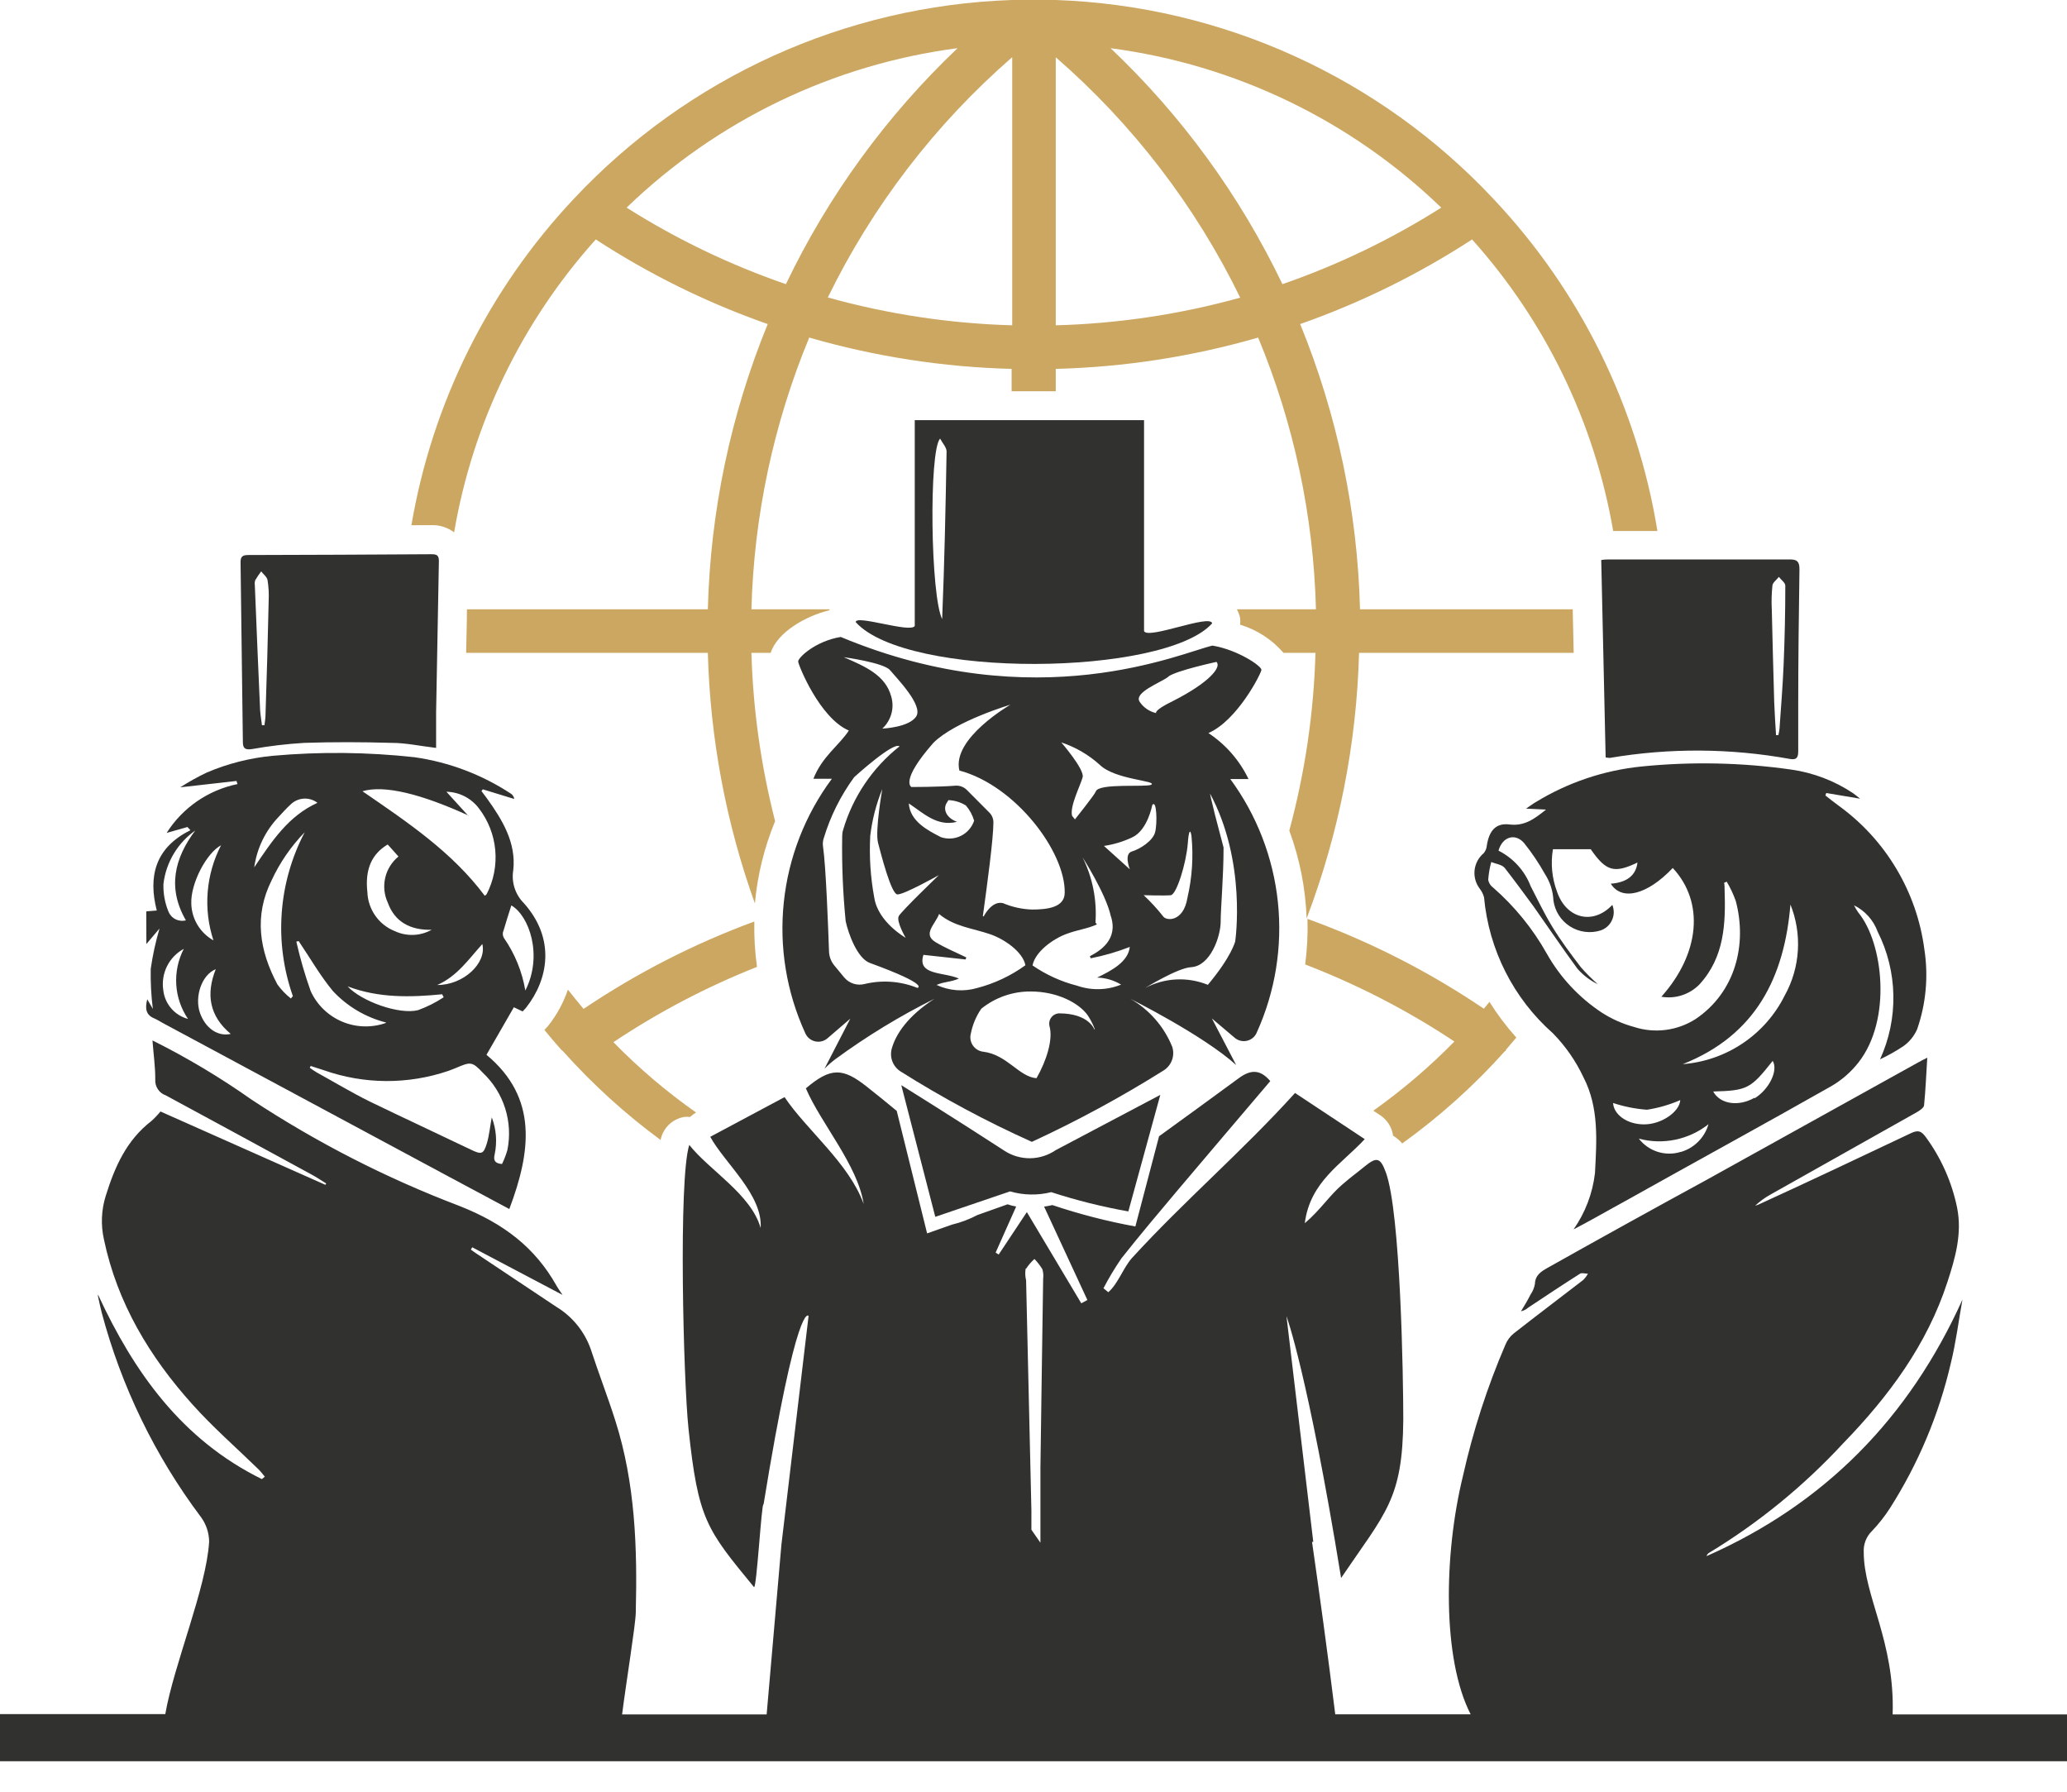 <?xml version="1.0" encoding="UTF-8"?> <svg xmlns="http://www.w3.org/2000/svg" width="60" height="52" viewBox="0 0 60 52" fill="none"> <path d="M42.217 30.227C41.494 30.965 40.706 31.637 39.864 32.235L40.071 32.372C40.17 32.438 40.254 32.525 40.317 32.626C40.381 32.728 40.422 32.841 40.437 32.96C40.538 33.02 40.627 33.097 40.703 33.186C41.791 32.404 42.791 31.505 43.685 30.506C43.685 30.506 43.705 30.506 43.713 30.484C43.721 30.462 43.713 30.484 43.713 30.467C43.817 30.35 43.914 30.229 44.015 30.112C43.726 29.79 43.465 29.443 43.235 29.077C43.179 29.144 43.128 29.211 43.072 29.275C41.481 28.198 39.761 27.322 37.953 26.668C37.966 27.11 37.944 27.553 37.886 27.991C39.407 28.576 40.859 29.325 42.217 30.227Z" fill="#CCA761"></path> <path d="M16.309 30.476C16.309 30.492 16.34 30.498 16.348 30.515C17.2 31.467 18.148 32.329 19.177 33.086C19.177 33.047 19.196 33.01 19.204 32.977C19.253 32.833 19.339 32.705 19.454 32.606C19.57 32.508 19.71 32.443 19.859 32.417C19.917 32.41 19.975 32.41 20.032 32.417C20.084 32.367 20.143 32.323 20.206 32.288C19.345 31.683 18.541 30.999 17.806 30.246C19.114 29.373 20.511 28.641 21.974 28.061C21.913 27.625 21.887 27.184 21.896 26.744C20.148 27.388 18.483 28.24 16.939 29.281C16.785 29.096 16.634 28.909 16.485 28.722C16.358 29.095 16.169 29.444 15.926 29.754C15.887 29.802 15.846 29.847 15.803 29.891C15.965 30.09 16.127 30.283 16.298 30.473C16.306 30.476 16.306 30.476 16.309 30.476Z" fill="#CCA761"></path> <path d="M12.524 15.241C12.761 15.233 12.993 15.307 13.182 15.45C13.722 12.285 15.148 9.338 17.294 6.949C18.853 7.965 20.528 8.79 22.285 9.405C21.208 12.036 20.62 14.841 20.547 17.683H13.554C13.554 18.105 13.537 18.522 13.531 18.947H20.547C20.613 21.429 21.074 23.884 21.913 26.221C21.986 25.399 22.185 24.594 22.5 23.832C22.09 22.234 21.859 20.596 21.812 18.947H22.371C22.567 18.346 23.381 17.881 24.069 17.713C24.076 17.704 24.082 17.694 24.086 17.683H21.812C21.884 14.973 22.453 12.3 23.49 9.797C25.402 10.349 27.376 10.655 29.365 10.706V11.355H30.646V10.706C32.635 10.655 34.609 10.35 36.521 9.797C37.56 12.3 38.129 14.973 38.199 17.683H35.903C35.947 17.762 35.979 17.848 35.998 17.937C36.005 18.002 36.005 18.066 35.998 18.13C36.487 18.277 36.923 18.561 37.257 18.947H38.185C38.136 20.691 37.88 22.422 37.425 24.106C37.728 24.924 37.898 25.785 37.928 26.657C38.865 24.191 39.38 21.584 39.45 18.947H45.68L45.652 17.683H39.478C39.406 14.841 38.817 12.036 37.741 9.405C39.496 8.789 41.172 7.964 42.731 6.949C44.865 9.329 46.284 12.261 46.827 15.411H48.111C47.524 11.797 45.868 8.441 43.355 5.777C40.05 2.246 35.48 0.168 30.646 0H30.285H30.006H29.726H29.368C24.535 0.166 19.965 2.24 16.659 5.768C14.188 8.393 12.547 11.689 11.942 15.243L12.524 15.241ZM41.836 6.026C40.39 6.942 38.843 7.687 37.226 8.247C35.995 5.679 34.305 3.358 32.238 1.399C35.85 1.873 39.215 3.495 41.836 6.026ZM30.646 1.662C32.882 3.604 34.703 5.977 36.001 8.639C34.255 9.123 32.457 9.393 30.646 9.441V1.662ZM29.382 1.662V9.441C27.572 9.391 25.775 9.119 24.03 8.633C25.328 5.974 27.147 3.604 29.379 1.662H29.382ZM27.79 1.404C25.728 3.363 24.041 5.682 22.813 8.247C21.191 7.688 19.639 6.943 18.189 6.026C20.81 3.495 24.175 1.873 27.787 1.399L27.79 1.404Z" fill="#CCA761"></path> <path d="M43.078 26.041C43.217 27.564 43.932 28.977 45.078 29.989C45.444 30.362 45.743 30.794 45.965 31.267C46.418 32.143 46.348 33.102 46.298 34.048C46.229 34.635 46.016 35.195 45.677 35.679C46.217 35.399 46.695 35.119 47.174 34.859C49.171 33.74 51.174 32.649 53.16 31.522C53.462 31.346 53.728 31.114 53.944 30.839C54.925 29.594 54.665 27.362 53.944 26.486C53.896 26.419 53.854 26.348 53.818 26.274C54.136 26.431 54.381 26.704 54.503 27.037C54.792 27.61 54.948 28.241 54.96 28.883C54.972 29.524 54.84 30.16 54.573 30.744C54.812 30.632 55.042 30.502 55.261 30.355C55.431 30.231 55.565 30.064 55.65 29.871C55.908 29.128 55.98 28.333 55.86 27.555C55.752 26.729 55.476 25.934 55.05 25.219C54.625 24.503 54.058 23.882 53.384 23.392C53.25 23.294 53.118 23.191 52.987 23.087L53.012 23.015L53.994 23.18C53.907 23.11 53.848 23.062 53.79 23.02C53.251 22.661 52.638 22.427 51.996 22.335C50.558 22.13 49.1 22.1 47.655 22.245C46.564 22.354 45.512 22.708 44.578 23.28C44.502 23.322 44.435 23.378 44.298 23.468L44.877 23.496C44.53 23.776 44.245 23.983 43.806 23.927C43.414 23.882 43.224 24.117 43.159 24.539C43.153 24.62 43.121 24.697 43.07 24.76C42.922 24.883 42.827 25.058 42.804 25.25C42.782 25.441 42.834 25.633 42.95 25.787C43.009 25.862 43.053 25.949 43.078 26.041ZM46.824 32.011C47.143 32.117 47.474 32.183 47.809 32.207C48.141 32.156 48.465 32.062 48.774 31.927C48.757 32.26 48.239 32.63 47.73 32.632C47.221 32.635 46.841 32.341 46.824 32.011ZM48.782 33.432C48.565 33.499 48.333 33.497 48.116 33.428C47.9 33.359 47.71 33.226 47.571 33.046C47.917 33.139 48.281 33.149 48.632 33.076C48.983 33.003 49.312 32.849 49.593 32.627C49.539 32.818 49.437 32.991 49.297 33.132C49.157 33.273 48.984 33.376 48.793 33.432H48.782ZM50.922 31.863C50.466 32.123 49.932 32.048 49.73 31.678C50.721 31.65 50.816 31.6 51.457 30.789C51.627 31.069 51.347 31.622 50.934 31.874L50.922 31.863ZM51.963 26.229C52.138 26.656 52.215 27.117 52.188 27.578C52.161 28.039 52.031 28.488 51.806 28.892C51.527 29.452 51.108 29.929 50.589 30.278C50.07 30.627 49.47 30.836 48.846 30.884C50.964 30.045 51.801 28.366 51.974 26.229H51.963ZM43.277 25.015C43.414 25.071 43.596 25.09 43.677 25.188C43.957 25.546 44.236 25.927 44.516 26.307C44.941 26.909 45.355 27.524 45.789 28.114C45.954 28.303 46.156 28.456 46.382 28.565C46.208 28.411 46.043 28.247 45.89 28.073C45.593 27.684 45.299 27.292 45.05 26.881C44.801 26.47 44.634 26.106 44.432 25.72C44.26 25.272 43.926 24.904 43.498 24.688C43.612 24.279 43.985 24.17 44.242 24.469C44.467 24.75 44.668 25.048 44.843 25.362C44.993 25.592 45.079 25.857 45.092 26.131C45.113 26.284 45.166 26.431 45.249 26.562C45.332 26.692 45.443 26.803 45.573 26.886C45.703 26.969 45.85 27.023 46.004 27.043C46.157 27.063 46.313 27.05 46.46 27.004C46.533 26.98 46.6 26.941 46.657 26.89C46.714 26.839 46.76 26.777 46.791 26.707C46.824 26.638 46.841 26.562 46.843 26.486C46.844 26.409 46.83 26.333 46.802 26.262C46.242 26.856 45.464 26.665 45.196 25.877C45.049 25.484 45.008 25.059 45.078 24.646H46.175C46.617 25.286 46.855 25.359 47.532 25.032C47.49 25.404 47.224 25.613 46.757 25.647C47.076 26.159 47.82 25.969 48.556 25.191C49.479 26.181 49.347 27.672 48.225 28.928C48.425 28.962 48.63 28.948 48.822 28.885C49.014 28.823 49.189 28.715 49.331 28.57C50.058 27.776 50.094 26.808 50.061 25.818C50.061 25.753 50.061 25.686 50.047 25.622L50.122 25.588C50.228 25.766 50.316 25.953 50.385 26.148C50.718 27.398 50.385 28.789 49.219 29.575C48.956 29.743 48.66 29.851 48.351 29.89C48.041 29.93 47.727 29.901 47.431 29.804C47.101 29.715 46.787 29.575 46.499 29.39C45.836 28.953 45.286 28.364 44.897 27.672C44.492 26.952 43.967 26.306 43.344 25.762C43.268 25.708 43.216 25.627 43.199 25.535C43.212 25.359 43.242 25.185 43.288 25.015H43.277Z" fill="#313130"></path> <path d="M46.731 21.996C48.463 21.703 50.232 21.713 51.96 22.027C52.164 22.064 52.198 21.966 52.198 21.801C52.198 21.353 52.198 20.908 52.198 20.461C52.198 19.146 52.215 17.831 52.234 16.516C52.234 16.29 52.156 16.236 51.954 16.236C50.217 16.236 48.48 16.236 46.743 16.236C46.662 16.236 46.58 16.236 46.48 16.253C46.522 18.175 46.564 20.069 46.608 21.982C46.649 21.991 46.69 21.995 46.731 21.996ZM51.448 17.006C51.448 16.911 51.571 16.829 51.636 16.743C51.703 16.829 51.823 16.913 51.823 16.997C51.823 17.773 51.806 18.546 51.773 19.317C51.747 19.926 51.697 20.536 51.655 21.143C51.648 21.208 51.637 21.273 51.621 21.336H51.554C51.535 21.017 51.512 20.696 51.501 20.377C51.476 19.484 51.451 18.592 51.431 17.697C51.419 17.466 51.424 17.235 51.448 17.006Z" fill="#313130"></path> <path d="M4.249 27.398L4.63 26.948C4.517 27.332 4.432 27.724 4.375 28.12C4.368 28.508 4.388 28.896 4.437 29.281L4.274 29.001C4.202 29.281 4.241 29.466 4.49 29.561C4.566 29.598 4.641 29.639 4.714 29.684L13.022 34.146L14.784 35.089C15.411 33.427 15.624 31.86 14.121 30.613L14.916 29.233L15.171 29.354C15.212 29.306 15.252 29.273 15.28 29.233C15.912 28.425 16.136 27.25 15.204 26.209C15.081 26.086 14.989 25.934 14.936 25.768C14.883 25.602 14.87 25.425 14.899 25.253C14.986 24.455 14.583 23.795 14.133 23.169L13.976 22.959L14.015 22.908L14.927 23.188C14.923 23.158 14.913 23.129 14.897 23.103C14.881 23.077 14.86 23.055 14.835 23.037C13.992 22.482 13.037 22.12 12.037 21.977C10.669 21.826 9.288 21.812 7.917 21.935C7.259 21.997 6.614 22.16 6.006 22.419C5.739 22.546 5.48 22.69 5.231 22.85L6.868 22.665C6.868 22.693 6.884 22.724 6.896 22.755C6.475 22.841 6.075 23.011 5.722 23.254C5.368 23.498 5.067 23.81 4.837 24.173L5.441 24.002L5.528 24.095C4.501 24.601 4.297 25.44 4.551 26.425L4.246 26.45C4.246 26.761 4.249 27.063 4.249 27.398ZM8.445 28.979C8.295 28.862 8.162 28.723 8.051 28.568C7.533 27.591 7.366 26.587 7.883 25.552C8.122 25.035 8.448 24.562 8.845 24.153C8.464 24.88 8.237 25.677 8.178 26.495C8.118 27.314 8.229 28.135 8.501 28.909L8.445 28.979ZM14.729 33.374C14.689 33.514 14.637 33.651 14.572 33.782C14.345 33.765 14.323 33.656 14.359 33.502C14.435 33.144 14.406 32.771 14.275 32.428C14.222 32.708 14.2 32.954 14.135 33.175C14.035 33.505 13.976 33.514 13.663 33.363C12.684 32.893 11.704 32.439 10.723 31.964C10.202 31.706 9.701 31.404 9.195 31.125C9.124 31.083 9.056 31.037 8.991 30.988L9.019 30.937L9.399 31.06C10.568 31.472 11.841 31.479 13.014 31.08C13.086 31.052 13.159 31.027 13.232 30.996C13.657 30.814 13.702 30.8 14.021 31.139C14.318 31.421 14.54 31.774 14.663 32.165C14.787 32.556 14.81 32.972 14.729 33.374ZM11.257 26.198C11.458 26.758 11.917 27.001 12.53 26.984C12.368 27.075 12.188 27.126 12.003 27.133C11.818 27.14 11.634 27.104 11.467 27.026C11.236 26.936 11.037 26.78 10.895 26.577C10.752 26.375 10.672 26.135 10.664 25.888C10.591 25.236 10.787 24.785 11.254 24.509L11.567 24.858C11.374 25.015 11.238 25.232 11.182 25.475C11.126 25.718 11.152 25.972 11.257 26.198ZM14.001 27.398C14.135 27.958 13.442 28.593 12.692 28.587C13.271 28.333 13.607 27.835 14.001 27.398ZM14.608 27.035C14.681 26.78 14.765 26.526 14.843 26.277C15.361 26.576 15.766 27.731 15.249 28.747C15.157 28.199 14.944 27.678 14.628 27.222C14.61 27.192 14.6 27.159 14.596 27.125C14.593 27.091 14.597 27.056 14.608 27.023V27.035ZM13.595 23.678L12.958 22.978C13.141 22.982 13.321 23.027 13.484 23.11C13.648 23.194 13.79 23.313 13.9 23.459C14.171 23.81 14.336 24.23 14.376 24.672C14.416 25.112 14.33 25.556 14.127 25.949C14.112 25.969 14.093 25.985 14.071 25.997C13.128 24.732 11.833 23.865 10.521 22.964C11.159 22.774 12.236 23.046 13.595 23.667V23.678ZM12.84 28.867L12.879 28.943C12.647 29.096 12.397 29.222 12.135 29.317C11.59 29.454 10.499 29.066 10.09 28.627C11.002 28.971 11.92 28.945 12.84 28.856V28.867ZM11.204 29.687C10.79 29.834 10.337 29.821 9.933 29.651C9.528 29.48 9.202 29.165 9.019 28.766C8.851 28.296 8.712 27.816 8.602 27.328L8.669 27.312C8.999 27.798 9.29 28.313 9.665 28.764C10.08 29.209 10.614 29.525 11.204 29.675V29.687ZM8.098 23.697C8.205 23.58 8.314 23.459 8.434 23.35C8.536 23.249 8.671 23.188 8.815 23.178C8.959 23.169 9.101 23.212 9.215 23.3C8.375 23.68 7.9 24.399 7.38 25.172C7.457 24.616 7.709 24.1 8.098 23.697ZM6.7 30.006C6.314 30.095 5.947 29.827 5.799 29.379C5.651 28.931 5.847 28.296 6.263 28.128C5.975 28.853 6.076 29.488 6.697 30.006H6.7ZM6.42 24.525C6.2 24.948 6.067 25.411 6.029 25.886C5.99 26.361 6.047 26.839 6.196 27.292C6.005 27.185 5.845 27.03 5.732 26.842C5.619 26.654 5.557 26.44 5.553 26.221C5.53 25.65 5.989 24.752 6.428 24.525H6.42ZM5.676 24.092C5.06 24.909 4.853 25.77 5.396 26.71C5.294 26.737 5.186 26.725 5.092 26.677C4.998 26.629 4.925 26.548 4.887 26.45C4.785 26.198 4.736 25.927 4.744 25.656C4.781 25.343 4.884 25.042 5.046 24.773C5.208 24.503 5.426 24.271 5.684 24.092H5.676ZM5.335 27.538C5.17 27.857 5.095 28.214 5.116 28.572C5.138 28.93 5.256 29.276 5.458 29.572C5.267 29.521 5.096 29.414 4.968 29.264C4.84 29.114 4.76 28.929 4.739 28.733C4.704 28.497 4.742 28.255 4.848 28.042C4.955 27.828 5.125 27.652 5.335 27.538Z" fill="#313130"></path> <path d="M7.321 21.739C7.819 21.65 8.321 21.591 8.826 21.56C9.665 21.532 10.524 21.535 11.372 21.56C11.78 21.56 12.183 21.65 12.659 21.706C12.659 21.348 12.659 21.017 12.659 20.687C12.685 19.221 12.712 17.754 12.74 16.284C12.74 16.125 12.687 16.085 12.533 16.085C10.754 16.097 8.975 16.104 7.198 16.108C7.025 16.108 6.98 16.169 6.983 16.332C7.007 18.066 7.029 19.802 7.05 21.541C7.05 21.733 7.131 21.767 7.321 21.739ZM7.405 16.846C7.458 16.755 7.517 16.668 7.581 16.583C7.646 16.667 7.749 16.743 7.766 16.835C7.798 17.034 7.809 17.235 7.799 17.437C7.775 18.543 7.744 19.647 7.707 20.749C7.707 20.849 7.688 20.947 7.676 21.048H7.604C7.587 20.897 7.559 20.749 7.55 20.598C7.496 19.393 7.445 18.187 7.397 16.981C7.39 16.936 7.393 16.89 7.405 16.846Z" fill="#313130"></path> <path d="M29.158 33.399C27.812 32.523 26.162 31.494 26.162 31.494L27.149 35.315L29.32 34.577C29.709 34.69 30.122 34.697 30.515 34.599C31.247 34.837 31.995 35.024 32.753 35.158L33.681 31.776L30.646 33.379C30.428 33.529 30.17 33.611 29.905 33.615C29.64 33.618 29.38 33.543 29.158 33.399Z" fill="#313130"></path> <path d="M23.373 29.98C23.398 30.04 23.436 30.093 23.485 30.134C23.534 30.176 23.592 30.206 23.655 30.221C23.718 30.237 23.783 30.237 23.846 30.222C23.908 30.208 23.967 30.178 24.016 30.137L24.682 29.564L23.932 31.018C24.031 30.916 24.137 30.823 24.251 30.738C25.157 30.074 26.119 29.488 27.124 28.987C26.346 29.491 26.005 30.014 25.888 30.425C25.852 30.548 25.857 30.679 25.901 30.799C25.946 30.918 26.027 31.021 26.134 31.091C27.357 31.863 28.633 32.547 29.952 33.139C31.274 32.529 32.555 31.834 33.788 31.06C33.896 30.989 33.978 30.884 34.022 30.762C34.065 30.64 34.067 30.507 34.028 30.383C33.79 29.793 33.359 29.3 32.806 28.985C32.806 28.985 34.915 30.036 35.883 30.909L35.178 29.558L35.838 30.117C35.888 30.16 35.947 30.19 36.01 30.205C36.073 30.22 36.139 30.22 36.203 30.204C36.266 30.189 36.324 30.158 36.373 30.116C36.422 30.073 36.461 30.019 36.484 29.958C37.019 28.775 37.229 27.47 37.094 26.179C36.958 24.888 36.481 23.655 35.712 22.609H36.241C35.981 22.067 35.579 21.606 35.077 21.275C35.917 20.911 36.605 19.552 36.616 19.442C36.627 19.333 35.928 18.858 35.195 18.737C34.328 18.93 30.098 20.863 24.405 18.486C23.666 18.606 23.157 19.093 23.169 19.202C23.18 19.311 23.792 20.838 24.64 21.202C24.36 21.633 23.871 21.946 23.611 22.601H24.148C23.37 23.649 22.888 24.887 22.752 26.185C22.615 27.483 22.83 28.794 23.373 29.98ZM26.288 27.216C26.288 27.216 25.493 26.769 25.379 26.058C25.268 25.465 25.229 24.86 25.261 24.257C25.316 23.791 25.434 23.335 25.611 22.9C25.611 22.9 25.395 24.117 25.488 24.464C25.58 24.811 25.868 25.941 26.047 25.958C26.226 25.974 27.253 25.398 27.253 25.398C27.253 25.398 26.17 26.439 26.089 26.587C26.008 26.735 26.288 27.216 26.288 27.216ZM27.468 23.323L27.53 23.222C27.71 23.228 27.886 23.282 28.039 23.378C28.148 23.506 28.229 23.656 28.277 23.818C28.245 23.913 28.195 24 28.129 24.076C28.064 24.152 27.984 24.213 27.894 24.258C27.804 24.302 27.706 24.329 27.607 24.335C27.507 24.342 27.406 24.328 27.312 24.296C26.931 24.1 26.416 23.837 26.38 23.317C26.802 23.597 27.2 24 27.779 23.851C27.491 23.745 27.37 23.518 27.468 23.323ZM27.189 28.584C27.418 28.484 27.597 28.506 27.835 28.4C27.398 28.204 26.612 28.316 26.805 27.712L28.028 27.846L28.05 27.787C27.748 27.639 27.429 27.508 27.152 27.34C26.772 27.107 27.152 26.822 27.259 26.526C27.698 26.895 28.232 26.937 28.75 27.116C29.15 27.256 29.687 27.617 29.765 28.014C29.344 28.319 28.869 28.543 28.366 28.674C27.974 28.789 27.553 28.757 27.183 28.584H27.189ZM31.765 29.874C31.765 29.874 31.611 29.418 30.761 29.41C30.715 29.409 30.67 29.419 30.628 29.438C30.587 29.457 30.551 29.486 30.522 29.522C30.493 29.557 30.473 29.599 30.463 29.644C30.453 29.688 30.454 29.735 30.464 29.779C30.573 30.168 30.378 30.783 30.087 31.292C29.583 31.256 29.233 30.607 28.54 30.523C28.479 30.516 28.421 30.496 28.369 30.464C28.317 30.433 28.273 30.39 28.239 30.34C28.205 30.289 28.182 30.232 28.172 30.172C28.162 30.112 28.166 30.05 28.182 29.992C28.233 29.735 28.336 29.491 28.484 29.276C28.89 28.948 29.397 28.771 29.919 28.775C30.683 28.775 31.318 29.105 31.575 29.468C31.659 29.596 31.728 29.732 31.782 29.874H31.765ZM31.843 28.372C32.091 28.377 32.332 28.448 32.543 28.576C32.135 28.741 31.68 28.752 31.265 28.607C30.802 28.489 30.365 28.29 29.972 28.019C30.048 27.622 30.565 27.25 30.951 27.107C31.292 26.979 31.567 26.956 31.841 26.828L31.799 26.774C31.844 26.121 31.715 25.467 31.424 24.881C31.424 24.881 32.098 25.935 32.241 26.576C32.476 27.267 31.927 27.6 31.637 27.751L31.659 27.812C32.047 27.736 32.427 27.626 32.795 27.482C32.75 27.913 32.269 28.168 31.846 28.372H31.843ZM32.792 25.225L32.045 24.551C32.328 24.509 32.603 24.426 32.862 24.304C33.315 24.097 33.447 23.364 33.447 23.364C33.578 23.185 33.597 23.899 33.53 24.153C33.463 24.408 33.088 24.643 32.853 24.713C32.618 24.783 32.795 25.225 32.795 25.225H32.792ZM33.986 25.98C34.151 25.963 34.434 25.057 34.479 24.475C34.504 24.117 34.551 24.041 34.585 24.257C34.645 24.86 34.605 25.468 34.468 26.058C34.353 26.769 33.841 26.735 33.757 26.587C33.586 26.371 33.399 26.168 33.197 25.98C33.197 25.98 33.824 26 34.003 25.98H33.986ZM35.105 22.995C36.202 24.998 35.855 27.32 35.855 27.32C35.855 27.32 35.754 27.756 35.061 28.582C34.769 28.463 34.454 28.41 34.14 28.426C33.825 28.442 33.518 28.527 33.239 28.674C33.239 28.674 34.188 28.089 34.574 28.07C35.133 28.039 35.433 27.183 35.433 26.747C35.433 26.363 35.517 25.44 35.517 24.598C35.075 22.945 35.122 22.995 35.122 22.995H35.105ZM33.911 19.638C34.129 19.465 35.31 19.21 35.31 19.21C35.469 19.361 35.094 19.814 34.053 20.343C33.474 20.623 33.561 20.696 33.561 20.696C33.369 20.653 33.2 20.539 33.088 20.377C32.884 20.103 33.693 19.812 33.914 19.641L33.911 19.638ZM31.922 22.195C32.361 22.631 33.6 22.657 33.419 22.774C33.281 22.855 31.883 22.718 31.807 22.973C31.779 23.059 31.203 23.781 31.203 23.781L31.119 23.675C31.049 23.395 31.368 22.783 31.427 22.556C31.485 22.329 30.806 21.546 30.806 21.546C31.22 21.683 31.601 21.905 31.925 22.198L31.922 22.195ZM29.343 20.444C29.343 20.444 27.619 21.431 27.849 22.363C29.471 22.794 30.926 24.716 30.906 25.907C30.906 26.344 30.386 26.397 29.955 26.397C29.666 26.387 29.382 26.325 29.116 26.212C28.786 26.128 28.556 26.593 28.556 26.593H28.529C28.663 25.622 28.836 24.33 28.836 23.871C28.837 23.816 28.826 23.762 28.805 23.711C28.784 23.661 28.753 23.615 28.713 23.577L28.061 22.922C28.019 22.881 27.969 22.849 27.913 22.828C27.858 22.807 27.799 22.798 27.74 22.802C27.253 22.841 26.458 22.841 26.458 22.841C26.458 22.841 26.106 22.682 27.096 21.557C27.731 20.925 29.345 20.447 29.345 20.447L29.343 20.444ZM24.492 19.073C24.492 19.073 25.655 19.23 25.837 19.451C26.019 19.672 26.8 20.463 26.598 20.788C26.397 21.113 25.611 21.146 25.611 21.146C25.738 21.03 25.829 20.88 25.875 20.713C25.921 20.547 25.918 20.371 25.868 20.206C25.698 19.596 25.124 19.345 24.492 19.073ZM23.913 24.321C24.105 23.687 24.403 23.091 24.794 22.556C24.794 22.556 25.938 21.512 26.111 21.661C25.329 22.279 24.757 23.124 24.475 24.081C24.456 24.14 24.447 24.203 24.447 24.265C24.433 25.091 24.467 25.916 24.548 26.738C24.629 27.107 24.886 27.812 25.25 27.947C27.029 28.596 26.629 28.671 26.629 28.671C26.141 28.474 25.604 28.435 25.093 28.559C24.988 28.585 24.878 28.582 24.774 28.549C24.671 28.515 24.579 28.454 24.509 28.372L24.229 28.033C24.125 27.913 24.067 27.761 24.064 27.603C24.041 26.951 23.977 25.169 23.89 24.564C23.878 24.483 23.886 24.399 23.913 24.321Z" fill="#313130"></path> <path d="M35.186 18.091C35.133 17.811 33.318 18.57 33.209 18.315V12.194H26.553V18.167C26.43 18.382 24.839 17.831 24.839 18.055C26.319 19.705 33.804 19.63 35.186 18.091ZM27.354 17.979C27.009 17.328 26.959 13.075 27.289 12.729C27.362 12.868 27.477 12.986 27.477 13.103C27.449 14.729 27.415 16.354 27.348 17.979H27.354Z" fill="#313130"></path> <path d="M60 49.756H54.939C55.007 47.641 54.1 46.318 54.1 45.05C54.093 44.937 54.111 44.823 54.152 44.717C54.193 44.611 54.256 44.514 54.338 44.435C54.534 44.229 54.71 44.005 54.864 43.766C55.684 42.477 56.28 41.059 56.626 39.57C56.777 38.96 56.853 38.337 56.965 37.718C55.415 41.151 52.973 43.646 49.538 45.162C49.548 45.122 49.575 45.088 49.61 45.067C51.053 44.193 52.365 43.12 53.51 41.881C54.83 40.519 55.938 39.025 56.531 37.201C56.758 36.504 56.959 35.802 56.811 35.055C56.66 34.313 56.349 33.612 55.902 33.002C55.77 32.823 55.681 32.789 55.471 32.887C53.997 33.586 52.517 34.286 51.037 34.963L50.947 34.993C51.083 34.866 51.234 34.756 51.398 34.666L55.644 32.277C55.725 32.23 55.843 32.151 55.851 32.079C55.896 31.631 55.913 31.181 55.944 30.697C55.837 30.753 55.767 30.783 55.7 30.823L49.526 34.249C47.982 35.09 46.444 35.941 44.913 36.801C44.737 36.901 44.561 37.011 44.555 37.265C44.535 37.374 44.492 37.478 44.429 37.57C44.345 37.735 44.25 37.895 44.15 38.057C44.226 38.04 44.297 38.005 44.357 37.953C44.857 37.62 45.358 37.287 45.864 36.966C45.918 36.932 46.016 36.966 46.094 36.966C46.057 37.032 46.011 37.094 45.957 37.148C45.285 37.665 44.608 38.177 43.94 38.7C43.833 38.786 43.751 38.898 43.699 39.025C43.17 40.255 42.757 41.533 42.465 42.84C41.906 45.126 41.867 48.156 42.689 49.753H38.759C38.538 47.965 38.292 46.189 38.085 44.748H38.121L37.343 38.197C37.343 38.197 37.962 39.855 38.929 45.797C40.219 43.892 40.714 43.523 40.734 41.204C40.734 39.979 40.656 35.187 40.227 34.023C40.068 33.595 39.965 33.564 39.606 33.858C39.248 34.151 39.327 34.068 38.96 34.381C38.594 34.694 38.317 35.128 37.875 35.5C38.029 34.291 38.949 33.782 39.615 33.06L37.592 31.721C36.045 33.43 34.378 34.848 32.856 36.513C32.607 36.792 32.453 37.26 32.171 37.503L32.031 37.388C32.187 37.088 32.362 36.797 32.554 36.518C33.088 35.844 33.642 35.187 34.196 34.529C35.086 33.474 35.981 32.428 36.873 31.376C36.577 31.024 36.294 31.041 35.95 31.298C35.189 31.858 34.417 32.417 33.645 32.977L32.957 35.595C32.14 35.446 31.335 35.238 30.548 34.974C30.464 34.993 30.386 35.008 30.308 35.019L31.564 37.729L31.387 37.825L29.807 35.178L28.99 36.409L28.901 36.353L29.497 35.016C29.412 35.002 29.328 34.98 29.247 34.952L28.375 35.262C28.14 35.386 27.89 35.48 27.631 35.542L26.912 35.796L26.03 32.241C25.751 32.006 25.454 31.771 25.163 31.539C24.458 30.979 24.111 30.979 23.392 31.586C23.829 32.605 24.892 33.805 25.071 34.943C24.643 33.757 23.412 32.795 22.774 31.841L20.617 32.993C21.037 33.76 22.142 34.672 22.08 35.64C21.801 34.658 20.584 33.961 20.008 33.228C19.689 34.219 19.837 40.054 19.985 41.458C20.265 44.108 20.508 44.382 21.885 46.06C21.963 46.155 22.108 43.543 22.164 43.663C23.141 37.66 23.471 38.191 23.471 38.191L22.682 44.835L22.254 49.756H18.058C18.178 48.81 18.447 47.174 18.455 46.804C18.502 44.922 18.441 43.05 17.862 41.232C17.641 40.535 17.375 39.853 17.148 39.156C16.966 38.64 16.61 38.204 16.141 37.922L13.822 36.376C13.769 36.342 13.719 36.303 13.668 36.266C13.682 36.244 13.696 36.222 13.708 36.199L16.329 37.581C16.273 37.497 16.206 37.405 16.147 37.301C15.534 36.219 14.639 35.511 13.327 34.996C11.215 34.193 9.197 33.161 7.31 31.919C6.394 31.272 5.429 30.696 4.426 30.196C4.456 30.604 4.51 30.968 4.507 31.334C4.501 31.433 4.528 31.531 4.583 31.613C4.638 31.696 4.718 31.758 4.812 31.79C6.21 32.543 7.609 33.307 9.008 34.068C9.164 34.151 9.316 34.249 9.469 34.347L9.444 34.386L4.658 32.258C4.577 32.358 4.488 32.452 4.392 32.537C3.667 33.097 3.329 33.872 3.069 34.708C2.941 35.116 2.923 35.55 3.016 35.967C3.402 37.813 4.342 39.38 5.598 40.773C6.191 41.433 6.868 42.023 7.506 42.645C7.573 42.712 7.629 42.787 7.687 42.857L7.601 42.927C5.279 41.783 3.891 39.83 2.845 37.573C2.842 37.589 2.842 37.606 2.845 37.623C2.879 37.78 2.912 37.936 2.951 38.09C3.521 40.237 4.499 42.253 5.833 44.029C5.985 44.236 6.068 44.486 6.071 44.743C5.989 46.097 5.049 48.301 4.798 49.747H0V51.115H60V49.756ZM29.787 36.818C29.855 36.714 29.936 36.62 30.028 36.538C30.114 36.629 30.191 36.728 30.257 36.834C30.285 36.925 30.292 37.02 30.28 37.114C30.255 38.944 30.224 40.77 30.201 42.597C30.201 43.296 30.201 43.996 30.201 44.773L29.939 44.396C29.939 44.206 29.939 44.021 29.939 43.836C29.888 41.609 29.837 39.383 29.785 37.156C29.757 37.045 29.753 36.93 29.773 36.818H29.787Z" fill="#313130"></path> </svg> 